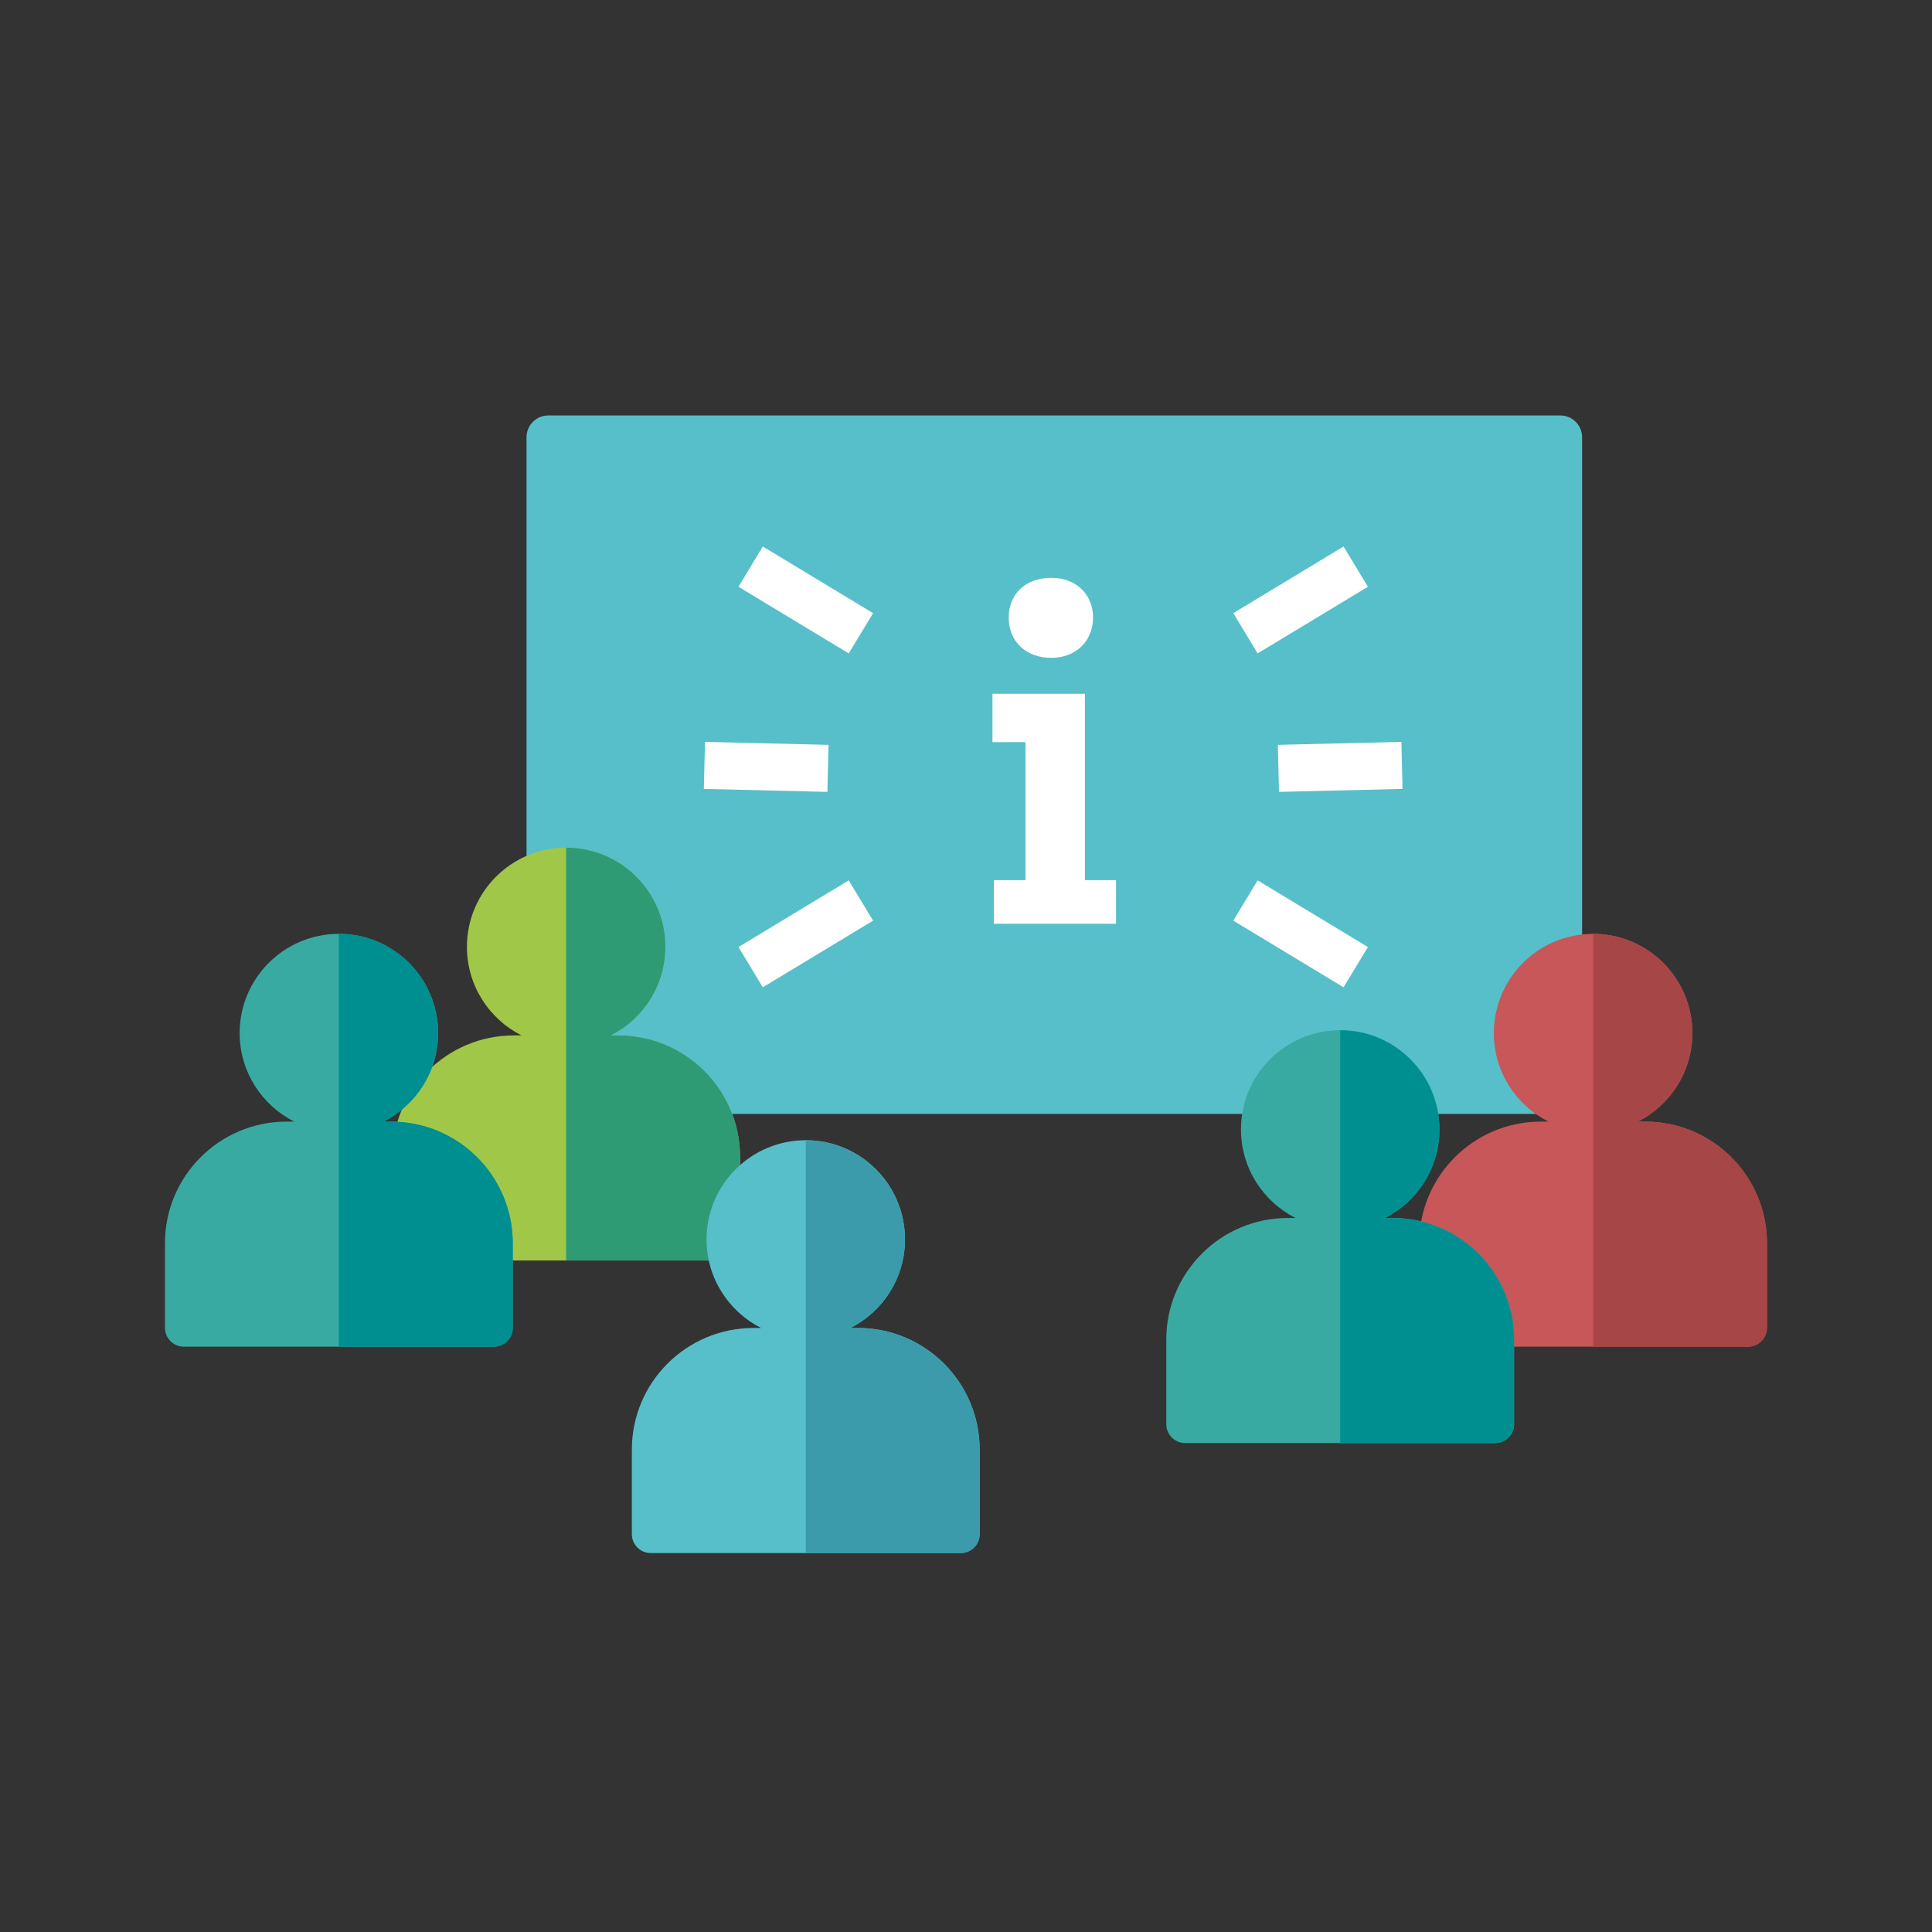 <?xml version="1.0" encoding="UTF-8"?>
<svg id="Ebene_1" data-name="Ebene 1" xmlns="http://www.w3.org/2000/svg" viewBox="0 0 500 500">
  <rect x="0" y="0" width="500" height="500" fill="#333333" stroke="none"/>
  <defs>
    <style>
      .cls-1 {
        fill: #a1c749;
      }

      .cls-1, .cls-2, .cls-3, .cls-4, .cls-5, .cls-6, .cls-7, .cls-8, .cls-9 {
        stroke-width: 0px;
      }

      .cls-2 {
        fill: #39aaa2;
      }

      .cls-3 {
        fill: #57bfc9;
      }

      .cls-4 {
        fill: #3c9baa;
      }

      .cls-5 {
        fill: #c75758;
      }

      .cls-6 {
        fill: #a64647;
      }

      .cls-7 {
        fill: #2e9b75;
      }

      .cls-8 {
        fill: #fff;
      }

      .cls-9 {
        fill: #008f90;
      }
    </style>
  </defs>
  <path class="cls-3" d="m403.81,288.28H141.89c-3.11,0-5.63-2.52-5.63-5.64V113.16c0-3.11,2.52-5.64,5.63-5.64h261.92c3.11,0,5.64,2.52,5.64,5.64v169.48c0,3.11-2.53,5.64-5.64,5.64h0Z"/>
  <path class="cls-1" d="m160.04,267.96h-1.95c8.36-4.23,14.11-12.89,14.11-22.91,0-14.18-11.5-25.68-25.68-25.68s-25.68,11.5-25.68,25.68c0,10.02,5.75,18.67,14.11,22.91h-1.95c-17.39,0-31.49,14.1-31.49,31.49v21.86c0,2.71,2.19,4.9,4.9,4.9h80.21c2.71,0,4.9-2.19,4.9-4.9v-21.86c0-17.39-14.1-31.49-31.49-31.49h0Z"/>
  <path class="cls-7" d="m160.04,267.96h-1.95c8.36-4.23,14.11-12.89,14.11-22.91,0-14.19-11.5-25.68-25.68-25.68v106.84h40.11c2.71,0,4.9-2.19,4.9-4.9v-21.86c0-17.39-14.1-31.49-31.49-31.49h0Z"/>
  <path class="cls-2" d="m101.22,290.27h-1.95c8.37-4.23,14.11-12.89,14.11-22.91,0-14.18-11.5-25.68-25.68-25.68s-25.68,11.5-25.68,25.68c0,10.02,5.75,18.67,14.11,22.91h-1.95c-17.39,0-31.49,14.1-31.49,31.49v21.86c0,2.71,2.19,4.9,4.9,4.9h80.21c2.71,0,4.9-2.19,4.9-4.9v-21.86c0-17.39-14.1-31.49-31.49-31.49h0Z"/>
  <path class="cls-9" d="m101.22,290.27h-1.95c8.36-4.23,14.11-12.89,14.11-22.91,0-14.19-11.5-25.68-25.68-25.68v106.84h40.11c2.71,0,4.9-2.19,4.9-4.9v-21.86c0-17.39-14.1-31.49-31.49-31.49h0Z"/>
  <path class="cls-5" d="m425.82,290.27h-1.95c8.37-4.23,14.11-12.89,14.11-22.91,0-14.18-11.5-25.68-25.68-25.68s-25.69,11.5-25.69,25.68c0,10.02,5.75,18.67,14.11,22.91h-1.95c-17.39,0-31.49,14.1-31.49,31.49v21.86c0,2.71,2.19,4.9,4.9,4.9h80.21c2.71,0,4.9-2.19,4.9-4.9v-21.86c0-17.39-14.1-31.49-31.49-31.49h0Z"/>
  <path class="cls-6" d="m425.82,290.27h-1.95c8.37-4.23,14.11-12.89,14.11-22.91,0-14.19-11.5-25.68-25.68-25.68v106.84h40.11c2.71,0,4.9-2.19,4.9-4.9v-21.86c0-17.39-14.1-31.49-31.49-31.49h0Z"/>
  <path class="cls-2" d="m360.36,315.21h-1.95c8.36-4.23,14.11-12.89,14.11-22.91,0-14.19-11.5-25.68-25.68-25.68s-25.68,11.5-25.68,25.68c0,10.02,5.75,18.67,14.11,22.91h-1.95c-17.39,0-31.49,14.1-31.49,31.49v21.86c0,2.71,2.19,4.9,4.9,4.9h80.21c2.71,0,4.9-2.19,4.9-4.9v-21.86c0-17.39-14.1-31.49-31.49-31.49h0Z"/>
  <path class="cls-9" d="m360.36,315.21h-1.95c8.36-4.23,14.11-12.89,14.11-22.91,0-14.19-11.5-25.68-25.68-25.68v106.84h40.11c2.71,0,4.9-2.19,4.9-4.9v-21.86c0-17.39-14.1-31.49-31.49-31.49h0Z"/>
  <path class="cls-3" d="m222.05,343.68h-1.95c8.36-4.23,14.11-12.89,14.11-22.91,0-14.19-11.5-25.68-25.68-25.68s-25.68,11.5-25.68,25.68c0,10.02,5.75,18.67,14.11,22.91h-1.95c-17.39,0-31.49,14.1-31.49,31.49v21.86c0,2.71,2.19,4.9,4.9,4.9h80.21c2.71,0,4.9-2.19,4.9-4.9v-21.86c0-17.39-14.1-31.49-31.49-31.49h0Z"/>
  <path class="cls-4" d="m222.05,343.68h-1.95c8.36-4.23,14.11-12.89,14.11-22.91,0-14.19-11.5-25.68-25.68-25.68v106.84h40.11c2.71,0,4.9-2.19,4.9-4.9v-21.86c0-17.39-14.1-31.49-31.49-31.49h0Z"/>
  <path class="cls-8" d="m261.05,159.83c0-6.07,4.34-10.29,11.04-10.29,6.33,0,10.79,4.22,10.79,10.29s-4.46,10.42-10.79,10.42c-6.69,0-11.04-4.34-11.04-10.42h0Zm27.78,67.95v11.29h-31.61v-11.29h8.18v-35.71h-8.55v-12.52h23.93v48.23h8.06Z"/>
  <polygon class="cls-8" points="219.65 169.1 191.12 151.85 197.41 141.43 225.95 158.68 219.65 169.1 219.65 169.1"/>
  <polygon class="cls-8" points="214.13 204.94 182.15 204.17 182.45 192 214.42 192.77 214.13 204.94 214.13 204.94"/>
  <polygon class="cls-8" points="197.41 255.51 191.12 245.09 219.65 227.84 225.95 238.26 197.41 255.51 197.41 255.51"/>
  <polygon class="cls-8" points="325.47 169.1 319.18 158.68 347.71 141.43 354.01 151.85 325.47 169.1 325.47 169.1"/>
  <polygon class="cls-8" points="331 204.94 330.71 192.77 362.68 192 362.97 204.17 331 204.94 331 204.94"/>
  <polygon class="cls-8" points="347.71 255.51 319.18 238.26 325.47 227.84 354.01 245.09 347.71 255.51 347.71 255.51"/>
</svg>